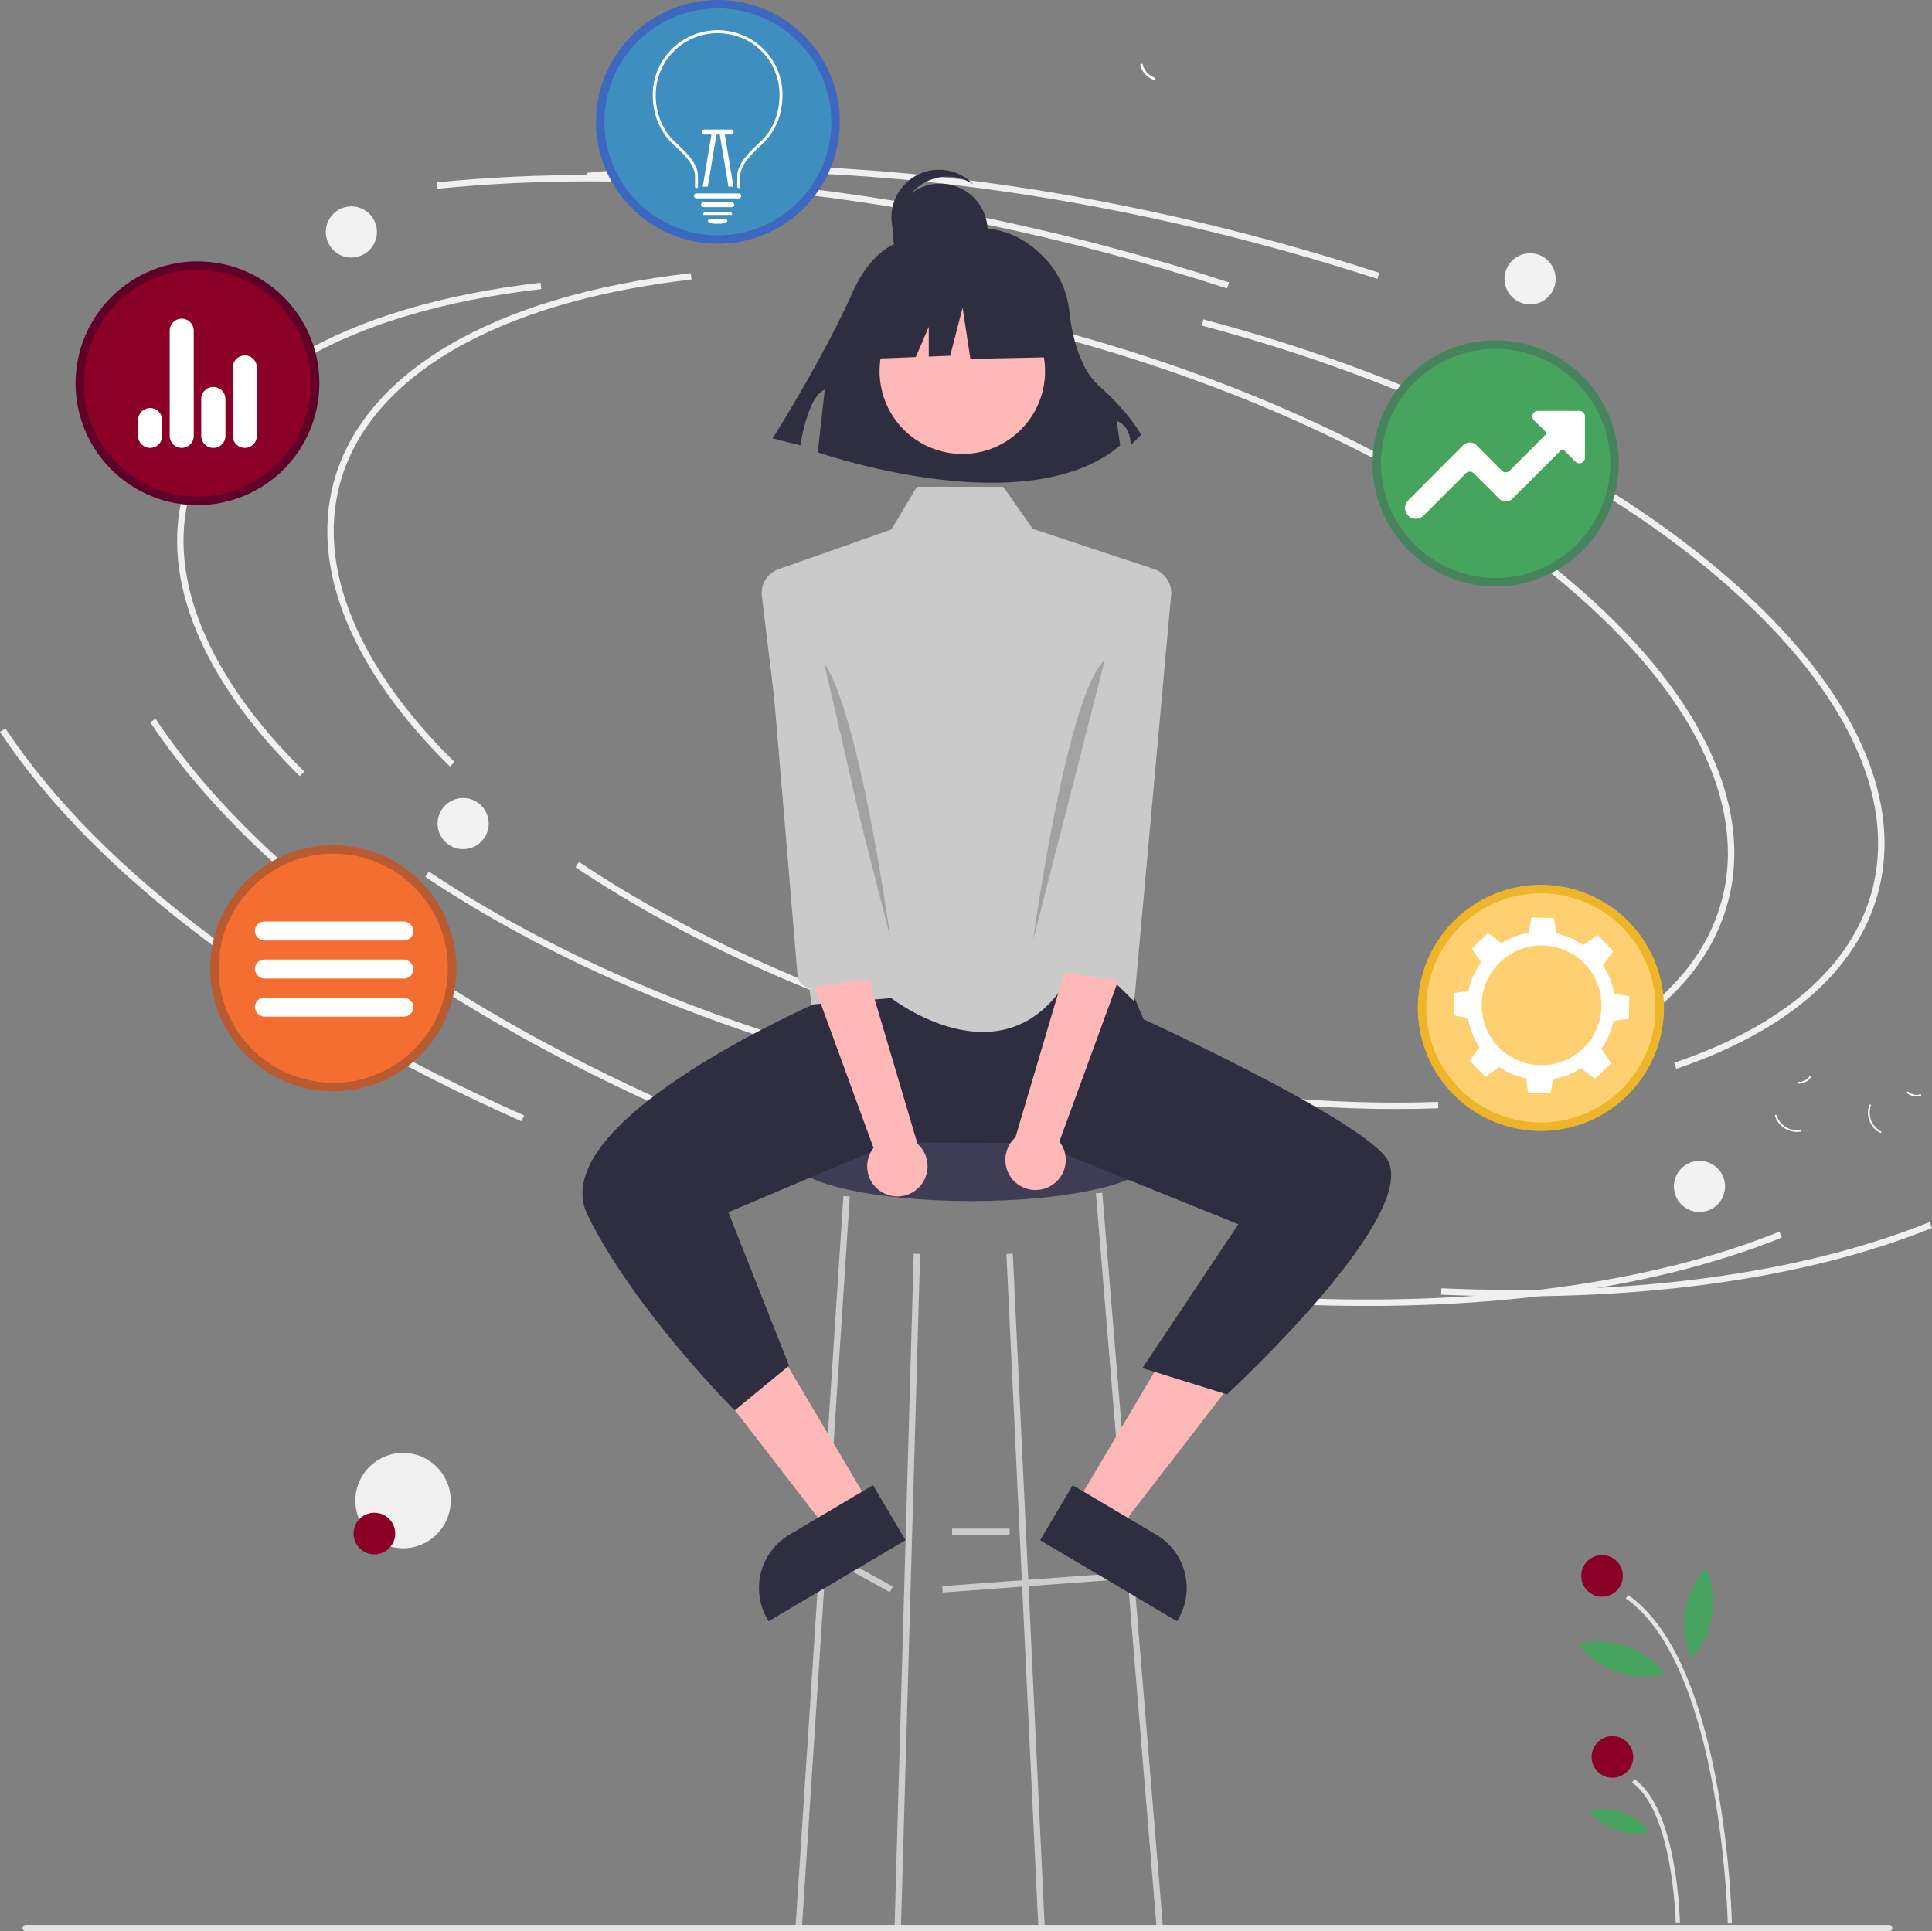 <?xml version="1.0" encoding="UTF-8" standalone="no"?>
<svg
   xmlns:dc="http://purl.org/dc/elements/1.1/"
   xmlns:cc="http://creativecommons.org/ns#"
   xmlns:rdf="http://www.w3.org/1999/02/22-rdf-syntax-ns#"
   xmlns:svg="http://www.w3.org/2000/svg"
   xmlns="http://www.w3.org/2000/svg"
   xmlns:sodipodi="http://sodipodi.sourceforge.net/DTD/sodipodi-0.dtd"
   xmlns:inkscape="http://www.inkscape.org/namespaces/inkscape"
   data-name="Layer 1"
   width="604.505"
   height="604.343"
   viewBox="0 0 604.505 604.343"
   version="1.1"
   id="svg100"
   sodipodi:docname="projects.svg"
   inkscape:version="0.92.1 r15371">
  <rect x="0" y="0" width="604.505" height="604.343" fill="#808080" stroke="none"/>
  <defs
     id="defs104" />
  <sodipodi:namedview
     pagecolor="#ffffff"
     bordercolor="#666666"
     borderopacity="1"
     objecttolerance="10"
     gridtolerance="10"
     guidetolerance="10"
     inkscape:pageopacity="0"
     inkscape:pageshadow="2"
     inkscape:window-width="1718"
     inkscape:window-height="1368"
     id="namedview102"
     showgrid="false"
     inkscape:zoom="1.0539772"
     inkscape:cx="263.7302"
     inkscape:cy="256.93413"
     inkscape:window-x="-7"
     inkscape:window-y="0"
     inkscape:window-maximized="0"
     inkscape:current-layer="svg100" />
  <g
     inkscape:groupmode="layer"
     id="layer8"
     inkscape:label="circle_1"
     transform="translate(7.087,-42.593)" />
  <g
     inkscape:groupmode="layer"
     id="layer1"
     inkscape:label="background"
     style="display:none"
     transform="translate(7.087,-42.593)">
    <circle
       style="fill:#cccccc"
       cx="112.915"
       cy="50"
       r="12"
       id="circle6" />
    <circle
       style="fill:#cccccc"
       cx="544.915"
       cy="190"
       r="12"
       id="circle8" />
    <rect
       style="fill:#cccccc"
       x="111.915"
       y="277"
       width="20"
       height="20"
       id="rect10" />
    <polygon
       style="fill:#cccccc"
       points="8.915,2 8.915,130 6.915,130 6.915,0 134.915,0 134.915,2 "
       id="polygon12" />
    <polygon
       style="fill:#cccccc"
       points="590.819,0 590.819,130 588.819,130 588.819,2 462.819,2 462.819,0 "
       id="polygon14" />
    <polygon
       style="fill:#cccccc"
       points="8.915,368 8.915,240 6.915,240 6.915,370 134.915,370 134.915,368 "
       id="polygon16" />
    <polygon
       style="fill:#cccccc"
       points="590.819,370 590.819,240 588.819,240 588.819,368 462.819,368 462.819,370 "
       id="polygon18" />
    <rect
       style="fill:#cccccc"
       x="42.915"
       y="61"
       width="140"
       height="2"
       id="rect20" />
    <rect
       style="fill:#cccccc"
       x="80.915"
       y="43"
       width="2"
       height="18.5"
       id="rect22" />
    <rect
       style="fill:#cccccc"
       x="141.915"
       y="43"
       width="2"
       height="18.5"
       id="rect24" />
    <rect
       style="fill:#cccccc"
       x="420.915"
       y="202"
       width="140"
       height="2"
       id="rect26" />
    <rect
       style="fill:#cccccc"
       x="458.915"
       y="184"
       width="2"
       height="18.5"
       id="rect28" />
    <rect
       style="fill:#cccccc"
       x="519.915"
       y="184"
       width="2"
       height="18.5"
       id="rect30" />
    <rect
       style="fill:#cccccc"
       x="51.915"
       y="296"
       width="140"
       height="2"
       id="rect32" />
    <rect
       style="fill:#cccccc"
       x="89.915"
       y="278"
       width="2"
       height="18.5"
       id="rect34" />
    <rect
       style="fill:#cccccc"
       x="150.915"
       y="278"
       width="2"
       height="18.5"
       id="rect36" />
  </g>
  <g
     inkscape:groupmode="layer"
     id="layer2"
     inkscape:label="thoughts"
     transform="translate(7.087,-42.593)">
    <path
       inkscape:connector-curvature="0"
       style="fill:#f0f0f0"
       d="m 133.72,282.477 c -30.666,-30.188 -43.617,-61.682 -36.47,-88.679 9.172,-34.645 49.918,-58.599 111.791,-65.72 l 0.229,1.987 c -61.011,7.021 -101.136,30.438 -110.085,64.245 -6.956,26.273 5.808,57.079 35.94,86.742 z"
       id="path2-7" />
    <path
       inkscape:connector-curvature="0"
       style="fill:#f0f0f0"
       d="m 429.591,389.635 c -38.272,0 -79.862,-5.688 -121.173,-16.624 -51.086,-13.524 -97.926,-33.938 -135.457,-59.035 l 1.111,-1.662 c 37.35,24.975 83.983,45.295 134.857,58.763 45.975,12.172 92.294,17.812 133.934,16.323 l 0.072,1.998 q -6.596,0.237 -13.345,0.236 z"
       id="path4-0" />
    <path
       inkscape:connector-curvature="0"
       style="fill:#f0f0f0"
       d="m 517.393,377.058 -0.641,-1.895 c 34.23,-11.573 55.639,-30.216 61.913,-53.916 7.976,-30.127 -9.352,-65.088 -48.79,-98.443 C 490.235,189.281 433.074,161.465 368.919,144.481 l 0.512,-1.934 c 64.436,17.059 121.875,45.019 161.735,78.731 40.062,33.881 57.617,69.566 49.433,100.481 -6.454,24.379 -28.311,43.5 -63.206,55.298 z"
       id="path6-3" />
    <path
       inkscape:connector-curvature="0"
       style="fill:#f0f0f0"
       d="M 203.086,390.471 C 127.883,357.118 69.933,313.846 39.913,268.626 l 1.666,-1.106 c 29.813,44.907 87.459,87.923 162.318,121.124 z"
       id="path8-5" />
    <path
       inkscape:connector-curvature="0"
       style="fill:#f0f0f0"
       d="m 467.494,448.253 q -11.635,0 -23.668,-0.52 l 0.086,-1.998 c 59.864,2.592 112.683,-4.572 152.758,-20.722 l 0.748,1.855 c -34.958,14.086 -79.515,21.384 -129.924,21.384 z"
       id="path10-3" />
    <path
       inkscape:connector-curvature="0"
       style="fill:#f0f0f0"
       d="m 423.86,129.872 c -12.43,-4.047 -25.215,-7.815 -38,-11.2 C 312.287,99.194 239.963,92.279 176.705,98.677 l -0.201,-1.99 c 63.494,-6.419 136.065,0.513 209.868,20.052 12.821,3.395 25.643,7.173 38.107,11.232 z"
       id="path12-6" />
    <path
       inkscape:connector-curvature="0"
       style="fill:#f0f0f0"
       d="m 86.72,285.477 c -30.666,-30.188 -43.617,-61.682 -36.47,-88.679 9.172,-34.645 49.918,-58.599 111.791,-65.72 l 0.229,1.987 c -61.011,7.021 -101.136,30.438 -110.085,64.245 -6.956,26.273 5.808,57.079 35.94,86.742 z"
       id="path14-7" />
    <path
       inkscape:connector-curvature="0"
       style="fill:#f0f0f0"
       d="m 382.591,392.635 c -38.272,0 -79.862,-5.688 -121.173,-16.624 -51.086,-13.524 -97.926,-33.938 -135.457,-59.035 l 1.111,-1.662 c 37.35,24.975 83.983,45.295 134.857,58.763 45.975,12.172 92.294,17.812 133.934,16.323 l 0.072,1.998 q -6.596,0.237 -13.345,0.236 z"
       id="path16-8" />
    <path
       inkscape:connector-curvature="0"
       style="fill:#f0f0f0"
       d="m 470.393,380.058 -0.641,-1.895 c 34.23,-11.573 55.639,-30.216 61.913,-53.916 7.976,-30.127 -9.352,-65.088 -48.79,-98.443 C 443.235,192.281 386.074,164.465 321.919,147.481 l 0.512,-1.934 c 64.436,17.059 121.875,45.019 161.735,78.731 40.062,33.881 57.617,69.566 49.433,100.481 -6.454,24.379 -28.311,43.5 -63.206,55.298 z"
       id="path18-6" />
    <path
       inkscape:connector-curvature="0"
       style="fill:#f0f0f0"
       d="M 156.086,393.471 C 80.883,360.118 22.933,316.846 -7.087,271.626 l 1.666,-1.106 c 29.813,44.907 87.459,87.923 162.318,121.124 z"
       id="path20-3" />
    <path
       inkscape:connector-curvature="0"
       style="fill:#f0f0f0"
       d="m 420.494,451.253 q -11.635,0 -23.668,-0.52 l 0.086,-1.998 c 59.864,2.592 112.683,-4.572 152.758,-20.722 l 0.748,1.855 c -34.958,14.086 -79.515,21.384 -129.924,21.384 z"
       id="path22-9" />
    <path
       inkscape:connector-curvature="0"
       style="fill:#f0f0f0"
       d="m 376.86,132.872 c -12.43,-4.047 -25.215,-7.815 -38,-11.2 C 265.287,102.194 192.963,95.279 129.705,101.677 l -0.201,-1.99 c 63.494,-6.419 136.065,0.513 209.868,20.052 12.821,3.395 25.643,7.173 38.107,11.232 z"
       id="path24-5" />
    <circle
       style="fill:#f2f2f2"
       cx="60.664"
       cy="169.857"
       r="8"
       id="circle58" />
    <circle
       style="fill:#f2f2f2;fill-opacity:1"
       cx="471.664"
       cy="129.857"
       r="8"
       id="circle60" />
    <circle
       style="fill:#f2f2f2"
       cx="524.664"
       cy="413.857"
       r="8"
       id="circle62" />
    <path
       inkscape:connector-curvature="0"
       style="fill:#ffffff"
       d="m 350.454,62.785 a 5.899,5.899 0 0 0 3.787,4.122 c 0.474,0.163 0.16,0.874 -0.311,0.712 a 6.61,6.61 0 0 1 -4.2,-4.551 0.402,0.402 0 0 1 0.22,-0.504 0.391,0.391 0 0 1 0.504,0.22 z"
       id="path94-9" />
    <path
       inkscape:connector-curvature="0"
       style="fill:#ffffff"
       d="m 556.189,396.711 a 7.175,7.175 0 0 1 -7.885,-4.914 c -0.104,-0.328 0.402,-0.505 0.506,-0.176 a 6.643,6.643 0 0 0 7.343,4.556 c 0.34,-0.052 0.374,0.482 0.035,0.534 z"
       id="path120" />
    <path
       inkscape:connector-curvature="0"
       style="fill:#ffffff"
       d="m 555.521,381.137 a 4.061,4.061 0 0 0 3.493,-1.627 c 0.205,-0.277 0.607,0.077 0.403,0.353 a 4.551,4.551 0 0 1 -3.861,1.808 0.277,0.277 0 0 1 -0.285,-0.249 0.269,0.269 0 0 1 0.249,-0.285 z"
       id="path124" />
    <path
       inkscape:connector-curvature="0"
       style="fill:#ffffff"
       d="m 581.136,397.07 a 7.175,7.175 0 0 1 -3.337,-8.67 c 0.115,-0.325 0.625,-0.161 0.51,0.164 a 6.643,6.643 0 0 0 3.121,8.059 c 0.303,0.163 0.01,0.61 -0.293,0.448 z"
       id="path130" />
    <path
       inkscape:connector-curvature="0"
       style="fill:#ffffff"
       d="m 589.979,384.233 a 4.061,4.061 0 0 0 3.769,0.804 c 0.331,-0.098 0.438,0.427 0.109,0.524 a 4.551,4.551 0 0 1 -4.171,-0.881 0.277,0.277 0 0 1 -0.077,-0.37 0.269,0.269 0 0 1 0.37,-0.077 z"
       id="path134" />
    <circle
       style="fill:#f2f2f2"
       cx="137.823"
       cy="300.322"
       r="8"
       id="circle62-2" />
    <circle
       style="fill:#f2f2f2"
       cx="102.853"
       cy="115.186"
       r="8"
       id="circle62-2-3" />
  </g>
  <g
     inkscape:groupmode="layer"
     id="layer10"
     inkscape:label="outer_circle"
     transform="translate(7.087,-42.593)" />
  <g
     inkscape:groupmode="layer"
     id="layer9"
     inkscape:label="trend"
     transform="translate(7.087,-42.593)">
    <circle
       style="fill:#47a45e;fill-opacity:1;stroke-width:0.813"
       id="af8c7bff-6816-464a-b0a9-6a679aecd372-8-4"
       data-name="Ellipse 563"
       cx="461.839"
       cy="187.416"
       r="36.993" />
    <path
       inkscape:connector-curvature="0"
       style="fill:#47845e;fill-opacity:1;stroke-width:1.01"
       d="m 460.88,226.131 a 38.514,38.514 0 1 1 38.514,-38.514 38.558,38.558 0 0 1 -38.514,38.514 z m 0,-74.372 a 35.858,35.858 0 1 0 35.858,35.858 35.899,35.899 0 0 0 -35.858,-35.858 z"
       id="path32-1" />
    <path
       inkscape:connector-curvature="0"
       style="fill:#ffffff;fill-opacity:1;stroke-width:1.222"
       d="m 435.932,204.944 a 3.388,3.388 0 0 1 -2.399,-5.78 l 17.215,-17.263 a 2.873,2.873 0 0 1 2.047,-0.85 h 0.002 a 2.874,2.874 0 0 1 2.046,0.847 l 7.984,7.984 a 1.724,1.724 0 0 0 1.228,0.509 h 8.4e-4 a 1.722,1.722 0 0 0 1.227,-0.509 L 476.554,178.591 a 0.578,0.578 0 0 0 -8.4e-4,-0.818 l -3.647,-3.641 a 1.736,1.736 0 0 1 1.226,-2.965 h 12.954 a 1.738,1.738 0 0 1 1.736,1.736 v 12.946 a 1.736,1.736 0 0 1 -2.963,1.228 l -3.653,-3.653 a 0.578,0.578 0 0 0 -0.818,0 l -15.264,15.253 a 2.874,2.874 0 0 1 -2.045,0.847 h -2.8e-4 a 2.874,2.874 0 0 1 -2.046,-0.848 l -7.988,-7.988 a 1.778,1.778 0 0 0 -2.455,0 l -13.263,13.263 a 3.364,3.364 0 0 1 -2.395,0.993 z"
       id="path34-7" />
    <circle
       style="fill:#8a0026;fill-opacity:1;stroke-width:0.813"
       id="af8c7bff-6816-464a-b0a9-6a679aecd372-8-4-2"
       data-name="Ellipse 563"
       cx="55.541"
       cy="162.499"
       r="36.993" />
  </g>
  <g
     inkscape:groupmode="layer"
     id="layer4"
     inkscape:label="over_idea"
     transform="translate(7.087,-42.593)">
    <circle
       style="fill:#f56e31;fill-opacity:1;stroke-width:0.813"
       id="af8c7bff-6816-464a-b0a9-6a679aecd372-8-4-1"
       data-name="Ellipse 563"
       cx="98.155"
       cy="345.377"
       r="36.993" />
    <path
       inkscape:connector-curvature="0"
       style="fill:#b95a31;fill-opacity:1;stroke-width:1.01"
       d="m 97.196,384.091 a 38.514,38.514 0 1 1 38.514,-38.514 38.558,38.558 0 0 1 -38.514,38.514 z m 0,-74.372 a 35.858,35.858 0 1 0 35.858,35.858 35.899,35.899 0 0 0 -35.858,-35.858 z"
       id="path32-1-5" />
    <circle
       style="fill:#ffd072;fill-opacity:1;stroke-width:0.813"
       id="af8c7bff-6816-464a-b0a9-6a679aecd372-8-4-8"
       data-name="Ellipse 563"
       cx="476.007"
       cy="357.792"
       r="36.993" />
    <path
       inkscape:connector-curvature="0"
       style="fill:#edb52a;fill-opacity:1;stroke-width:1.01"
       d="m 475.048,396.506 a 38.514,38.514 0 1 1 38.514,-38.514 38.558,38.558 0 0 1 -38.514,38.514 z m 0,-74.372 a 35.858,35.858 0 1 0 35.858,35.858 35.899,35.899 0 0 0 -35.858,-35.858 z"
       id="path32-1-0" />
    <path
       inkscape:connector-curvature="0"
       style="fill:#ffffff;fill-opacity:1;stroke-width:3.222"
       d="m 479.809,334.671 -0.709,-4.811 -7.023,-0.132 -0.889,4.78 a 23.037,23.037 0 0 0 -8.424,3.211 l -4.271,-3.174 -5.059,4.873 2.927,4.264 a 23.046,23.046 0 0 0 -3.99,8.997 l -4.448,0.656 -0.132,7.023 4.42,0.822 a 23.039,23.039 0 0 0 3.649,9.14 l -3.085,4.152 4.873,5.059 4.387,-3.011 a 23.031,23.031 0 0 0 8.357,3.537 l 0.656,4.448 7.023,0.132 0.822,-4.42 a 23.042,23.042 0 0 0 8.672,-3.336 l 4.435,3.295 5.059,-4.873 -3.098,-4.514 a 23.045,23.045 0 0 0 3.798,-8.693 l 4.811,-0.709 0.132,-7.023 -4.781,-0.889 a 23.048,23.048 0 0 0 -3.468,-8.83 l 3.265,-4.394 -4.872,-5.059 -4.555,3.126 a 23.044,23.044 0 0 0 -8.48,-3.647 z m 14.17,22.867 a 18.733,18.733 0 1 1 -18.378,-19.082 18.733,18.733 0 0 1 18.378,19.081 z"
       id="path62-3-6" />
    <circle
       style="fill:#3e8fc0;fill-opacity:1;stroke-width:0.813"
       id="af8c7bff-6816-464a-b0a9-6a679aecd372-8-4-2-2"
       data-name="Ellipse 563"
       cx="218.372"
       cy="80.692"
       r="36.993" />
    <path
       inkscape:connector-curvature="0"
       style="display:inline;fill:#3e67c0;fill-opacity:1"
       d="m 217.534,118.868 a 38.138,38.138 0 1 1 38.138,-38.138 38.181,38.181 0 0 1 -38.138,38.138 z m 0,-73.646 a 35.508,35.508 0 1 0 35.508,35.508 35.548,35.548 0 0 0 -35.508,-35.508 z"
       id="path22-4" />
  </g>
  <g
     inkscape:groupmode="layer"
     id="layer11"
     inkscape:label="system"
     transform="translate(7.087,-42.593)" />
  <g
     inkscape:groupmode="layer"
     id="layer6"
     inkscape:label="datapoints_idea"
     transform="translate(7.087,-42.593)" />
  <g
     inkscape:groupmode="layer"
     id="layer5"
     inkscape:label="datapoints"
     style="display:inline"
     transform="translate(7.087,-42.593)">
    <path
       inkscape:connector-curvature="0"
       style="fill:#5f0026;fill-opacity:1"
       d="m 54.702,200.675 a 38.138,38.138 0 1 1 38.138,-38.138 38.181,38.181 0 0 1 -38.138,38.138 z m 0,-73.646 a 35.508,35.508 0 1 0 35.508,35.508 35.548,35.548 0 0 0 -35.508,-35.508 z"
       id="path22" />
    <path
       inkscape:connector-curvature="0"
       style="fill:#ffffff;fill-opacity:1"
       d="m 69.517,182.755 a 3.768,3.768 0 0 1 -3.769,-3.763 v -21.398 a 3.767,3.767 0 0 1 3.762,-3.763 h 0.007 a 3.767,3.767 0 0 1 3.762,3.763 v 21.398 a 3.767,3.767 0 0 1 -3.762,3.763 z m -9.824,0 a 3.779,3.779 0 0 1 -3.817,-3.763 V 167.465 a 3.766,3.766 0 0 1 3.762,-3.762 h 0.054 a 3.766,3.766 0 0 1 3.762,3.762 v 11.527 a 3.767,3.767 0 0 1 -3.762,3.763 z m -9.919,0 a 3.768,3.768 0 0 1 -3.769,-3.763 v -32.909 a 3.767,3.767 0 0 1 3.762,-3.763 h 0.007 a 3.767,3.767 0 0 1 3.762,3.763 v 32.909 a 3.767,3.767 0 0 1 -3.762,3.763 z m -9.881,0 a 3.762,3.762 0 0 1 -3.766,-3.765 l 0.004,-4.943 a 3.762,3.762 0 0 1 7.525,0.003 v 4.942 a 3.767,3.767 0 0 1 -3.762,3.763 z"
       id="path24" />
    <rect
       style="display:inline;fill:#ffffff;stroke-width:0.992"
       x="-122.263"
       y="-336.903"
       width="49.619"
       height="5.954"
       rx="2.977"
       transform="scale(-1)"
       id="rect78-0-6-6" />
    <rect
       style="display:inline;fill:#ffffff;stroke-width:0.992"
       x="-122.263"
       y="-348.811"
       width="49.619"
       height="5.954"
       rx="2.977"
       transform="scale(-1)"
       id="rect80-7-3-8" />
    <rect
       style="display:inline;fill:#ffffff;stroke-width:0.992"
       x="-122.263"
       y="-360.72"
       width="49.619"
       height="5.954"
       rx="2.977"
       transform="scale(-1)"
       id="rect82-2-9-7" />
  </g>
  <g
     inkscape:groupmode="layer"
     id="layer12"
     inkscape:label="light_bulb"
     transform="translate(7.087,-42.593)">
    <path
       inkscape:connector-curvature="0"
       style="fill:#ffffff;fill-opacity:1;stroke-width:0.155"
       id="ecc2cf6c-8ee8-498c-972d-3c77e28b77e9-898"
       data-name="Path 2546"
       d="m 224.057,101.472 a 0.464,0.464 0 0 1 -0.464,-0.464 v -3.306 c 0,-3.886 3.832,-7.513 6.631,-10.162 0.232,-0.22 0.458,-0.433 0.675,-0.641 3.871,-3.701 5.917,-8.728 5.917,-14.54 0,-10.862 -8.508,-19.37 -19.37,-19.37 h -0.055 a 19.337,19.337 0 0 0 -19.315,19.261 v 0.108 c 0,5.691 2.156,10.99 5.915,14.539 0.19,0.18 0.388,0.365 0.591,0.555 2.834,2.654 6.716,6.288 6.716,10.25 v 3.306 a 0.464,0.464 0 0 1 -0.928,0 v -3.306 c 0,-3.56 -3.712,-7.035 -6.423,-9.573 q -0.306,-0.286 -0.594,-0.557 c -3.944,-3.723 -6.206,-9.268 -6.206,-15.213 v -0.111 c 0.031,-11.142 9.107,-20.187 20.242,-20.187 h 0.057 a 20.192,20.192 0 0 1 20.297,20.087 q 4.7e-4,0.106 -2e-5,0.212 c 0,6.071 -2.145,11.331 -6.204,15.211 -0.218,0.208 -0.445,0.423 -0.678,0.644 -2.676,2.533 -6.341,6.002 -6.341,9.488 v 3.306 a 0.464,0.464 0 0 1 -0.464,0.464 z" />
    <path
       inkscape:connector-curvature="0"
       style="fill:#ffffff;fill-opacity:1;stroke-width:0.155"
       id="b22bef41-3cd7-4c1e-881c-c9a642005cb0-899"
       data-name="Path 2547"
       d="m 221.853,107.426 h -8.816 a 0.773,0.773 0 1 1 0,-1.546 h 8.816 a 0.773,0.773 0 0 1 0,1.546 z" />
    <path
       inkscape:connector-curvature="0"
       style="fill:#ffffff;fill-opacity:1;stroke-width:0.155"
       d="m 218.393,112.607 h -1.897 a 3.626,3.626 0 0 1 -1.87,-0.518 0.432,0.432 0 0 1 -0.196,-0.497 0.446,0.446 0 0 1 0.433,-0.331 h 5.164 a 0.446,0.446 0 0 1 0.433,0.331 0.432,0.432 0 0 1 -0.196,0.497 3.626,3.626 0 0 1 -1.87,0.518 z"
       id="path9" />
    <path
       inkscape:connector-curvature="0"
       style="fill:#ffffff;fill-opacity:1;stroke-width:0.155"
       d="m 221.855,109.868 h -8.868 l -0.028,-0.059 a 0.731,0.731 0 0 1 0.139,-0.628 0.751,0.751 0 0 1 0.591,-0.286 h 7.51 a 0.751,0.751 0 0 1 0.591,0.286 0.727,0.727 0 0 1 0.141,0.62 l -0.013,0.059 z"
       id="path11" />
    <path
       inkscape:connector-curvature="0"
       style="fill:#ffffff;fill-opacity:1;stroke-width:0.155"
       id="a74da646-4683-465e-97fe-dd817e7fc328-902"
       data-name="Path 2550"
       d="M 224.057,104.681 H 210.833 a 0.773,0.773 0 0 1 0,-1.547 h 13.223 a 0.773,0.773 0 0 1 0,1.547 z" />
    <path
       inkscape:connector-curvature="0"
       style="fill:#ffffff;stroke-width:0.155;fill-opacity:1"
       d="m 217.12,84.48 -2.75,16.528 h -1.57 l 2.793,-16.782 a 0.774,0.774 0 0 1 1.526,0.254 z"
       id="path16" />
    <path
       inkscape:connector-curvature="0"
       style="fill:#ffffff;stroke-width:0.155;fill-opacity:1"
       d="m 222.405,101.008 h -1.57 l -2.75,-16.528 a 0.774,0.774 0 0 1 1.526,-0.254 z"
       id="path18" />
    <path
       inkscape:connector-curvature="0"
       style="fill:#ffffff;stroke-width:0.155;fill-opacity:1"
       id="be3a5c8a-fbb4-472c-819b-e8dd06032f6a-903"
       data-name="Path 2551"
       d="m 212.419,83.928 a 0.773,0.773 0 0 1 0.773,-0.773 h 8.505 a 0.773,0.773 0 0 1 0,1.547 h -8.505 a 0.773,0.773 0 0 1 -0.773,-0.773 z" />
  </g>
  <circle
     cx="126.108"
     cy="469.571"
     r="14.92"
     style="isolation:isolate;fill:#f0f0f0"
     id="circle2" />
  <ellipse
     cx="303.894"
     cy="362.843"
     rx="56"
     ry="13"
     id="ellipse38"
     style="fill:#3f3d56" />
  <rect
     x="257.415"
     y="516.733"
     width="54.148"
     height="2"
     transform="rotate(-4.229)"
     id="rect40"
     style="fill:#cccccc;fill-opacity:1" />
  <rect
     x="-302.375"
     y="461.225"
     width="2"
     height="22.825"
     transform="rotate(-61.189)"
     id="rect42"
     style="fill:#cccccc;fill-opacity:1" />
  <rect
     x="297.894"
     y="478.343"
     width="18"
     height="2"
     id="rect44"
     style="fill:#cccccc;fill-opacity:1" />
  <polygon
     points="256.809,416.868 258.805,417.004 243.805,646.004 241.809,645.868 "
     id="polygon46"
     style="fill:#cccccc;fill-opacity:1"
     transform="translate(7.087,-42.593)" />
  <polygon
     points="309.806,434.887 319.806,645.887 317.808,645.985 307.808,434.985 "
     id="polygon48"
     style="fill:#cccccc;fill-opacity:1"
     transform="translate(7.087,-42.593)" />
  <rect
     x="310.991"
     y="400.387"
     width="2"
     height="230.783"
     transform="rotate(-4.722)"
     id="rect50"
     style="fill:#cccccc;fill-opacity:1" />
  <polygon
     points="278.807,434.912 280.807,434.96 274.807,645.96 272.807,645.912 "
     id="polygon52"
     style="fill:#cccccc;fill-opacity:1"
     transform="translate(7.087,-42.593)" />
  <polygon
     points="215.29,474.07 234.894,462.459 265.236,513.691 251.954,521.557 "
     id="polygon54"
     style="fill:#ffb8b8;fill-opacity:1"
     transform="translate(7.087,-42.593)" />
  <path
     d="m 283.337,481.967 -42.827,25.366 -0.321,-0.542 a 19.375,19.375 0 0 1 6.796,-26.543 l 0.001,-6.3e-4 26.158,-15.492 z"
     id="path56"
     inkscape:connector-curvature="0"
     style="fill:#2f2e41" />
  <polygon
     points="379.324,474.07 359.721,462.459 329.378,513.691 342.66,521.557 "
     id="polygon58"
     style="fill:#ffb8b8;fill-opacity:1"
     transform="translate(7.087,-42.593)" />
  <path
     d="m 335.646,464.755 26.158,15.492 10e-4,6.3e-4 a 19.375,19.375 0 0 1 6.796,26.543 l -0.321,0.542 -42.827,-25.366 z"
     id="path60"
     inkscape:connector-curvature="0"
     style="fill:#2f2e41" />
  <path
     d="m 345.593,289.907 c 0,0 -43.335,30.523 -85.517,2.979 l -0.66,19.201 c 0,0 -90.354,38.32 -75.522,68.256 14.832,29.936 46,61 46,61 l 17,-14 -19,-48 51.682,-21.895 45.056,0.227 62.826,25.429 -30,45 26.436,8.239 c 0,0 63,-58 49.5,-74.5 -10.821,-13.225 -75.594,-42.878 -75.594,-42.878 z"
     id="path62"
     inkscape:connector-curvature="0"
     style="fill:#2f2e41" />
  <path
     d="m 360.674,177.935 -37.509,-12.434 -9.271,-13.158 h -27 l -8,13.366 -34.78,12.226 a 8,8 0 0 0 -5.686,9.047 l 15.466,127.361 25,-2 c 0,0 33.682,26.282 54,-4 l 1.085,-15.271 20.915,20.271 11.466,-126.361 a 8,8 0 0 0 -5.686,-9.047 z"
     id="path64"
     inkscape:connector-curvature="0"
     style="fill:#cacaca;fill-opacity:1" />
  <path
     d="m 256.076,205.407 22.5,87.991 c 0,0 -10.5,-76.991 -22.5,-87.991 z"
     style="opacity:0.2;isolation:isolate"
     id="path72"
     inkscape:connector-curvature="0" />
  <path
     d="m 323.213,294.398 22.5,-87.991 c -12,11 -22.5,87.991 -22.5,87.991 z"
     style="opacity:0.2;isolation:isolate"
     id="path74"
     inkscape:connector-curvature="0" />
  <path
     d="m 328.452,371.268 a 9.377,9.377 0 0 0 3.016,-14.059 l 20.426,-55.866 -15.635,-7.96 -18.54,62.542 a 9.428,9.428 0 0 0 10.733,15.343 z"
     id="path76"
     inkscape:connector-curvature="0"
     style="fill:#ffb8b8;fill-opacity:1" />
  <path
     d="m 348.189,199.91 -22.79,99.102 a 4,4 0 0 0 2.995,4.733 l 21.948,3.162 a 4,4 0 0 0 4.875,-3.323 l 6.677,-103.242 z"
     id="path78"
     inkscape:connector-curvature="0"
     style="fill:#cacaca;fill-opacity:1" />
  <path
     d="m 276.337,373.268 a 9.377,9.377 0 0 1 -3.016,-14.059 l -20.426,-55.866 15.635,-7.96 18.54,62.542 a 9.428,9.428 0 0 1 -10.733,15.343 z"
     id="path80"
     inkscape:connector-curvature="0"
     style="fill:#ffb8b8;fill-opacity:1" />
  <path
     d="m 256.6,201.91 22.79,99.102 a 4,4 0 0 1 -2.995,4.733 l -21.948,3.162 a 4,4 0 0 1 -4.875,-3.323 l -8.677,-103.242 z"
     id="path82"
     inkscape:connector-curvature="0"
     style="fill:#cacaca;fill-opacity:1" />
  <path
     d="m 591.087,604.343 h -583 a 1,1 0 0 1 0,-2 h 583 a 1,1 0 0 1 0,2 z"
     id="path84"
     inkscape:connector-curvature="0"
     style="fill:#e4e4e4" />
  <path
     d="m 508.698,500.186 0.748,-1.066 c 12.836,9.013 22.2,29.06 27.831,59.585 a 302.009,302.009 0 0 1 4.623,43.161 l -1.302,0.025 c -0.015,-0.804 -1.914,-80.653 -31.899,-101.706 z"
     id="path86"
     inkscape:connector-curvature="0"
     style="fill:#e4e4e4" />
  <path
     d="m 510.651,557.797 0.748,-1.066 c 13.38,9.394 14.194,43.382 14.222,44.824 l -1.302,0.025 c -0.006,-0.347 -0.827,-34.769 -13.668,-43.784 z"
     id="path88"
     inkscape:connector-curvature="0"
     style="fill:#e4e4e4" />
  <circle
     cx="501.259"
     cy="493.142"
     r="6.511"
     id="circle90"
     style="fill:#8a0026;fill-opacity:1" />
  <circle
     cx="504.514"
     cy="549.79"
     r="6.511"
     id="circle92"
     style="fill:#8a0026;fill-opacity:1" />
  <path
     d="m 533.751,490.71 a 26.358,26.358 0 0 1 -4.431,28.305 26.358,26.358 0 0 1 4.431,-28.305 z"
     id="path94"
     style="fill:#47a45e;fill-opacity:1"
     inkscape:connector-curvature="0" />
  <path
     d="m 493.894,514.54 a 26.358,26.358 0 0 1 27.099,9.295 26.358,26.358 0 0 1 -27.099,-9.295 z"
     id="path96"
     style="fill:#47a45e;fill-opacity:1"
     inkscape:connector-curvature="0" />
  <path
     d="m 497.296,566.717 a 18.475,18.475 0 0 1 18.995,6.515 18.475,18.475 0 0 1 -18.995,-6.515 z"
     id="path98"
     style="fill:#47a45e;fill-opacity:1"
     inkscape:connector-curvature="0" />
  <circle
     cx="117.14"
     cy="479.891"
     r="6.511"
     id="circle90-5"
     style="fill:#8a0026;fill-opacity:1" />
  <g
     inkscape:groupmode="layer"
     id="layer13"
     inkscape:label="head_old"
     style="display:none">
    <path
       d="M 331.877,91.567 C 320.787,72.829 298.847,71.955 298.847,71.955 c 0,0 -21.38,-2.734 -35.095,25.805 -12.783,26.601 -30.426,43.284 -2.84,49.511 l 4.983,-15.509 3.086,16.663 a 107.935,107.935 0 0 0 11.803,0.202 c 29.542,-0.954 57.677,0.279 56.771,-10.322 -1.204,-14.092 4.994,-28.708 -5.677,-46.738 z"
       id="path66"
       inkscape:connector-curvature="0"
       style="fill:#2f2e41" />
    <circle
       cx="301.394"
       cy="118.262"
       r="29"
       id="circle68"
       style="fill:#ffb8b8" />
    <polygon
       points="278.5,151.404 282.807,141.355 282.807,151.239 289.921,150.965 294.049,134.966 296.63,151.997 321.919,151.481 320.886,131.353 299.21,119.999 269.277,124.644 263.084,151.997 "
       id="polygon70"
       style="fill:#2f2e41"
       transform="translate(7.087,-42.593)" />
  </g>
  <g
     inkscape:groupmode="layer"
     id="layer14"
     inkscape:label="head_new">
    <path
       inkscape:connector-curvature="0"
       style="fill:#2f2e41;stroke-width:1.228"
       d="m 291.771,75.193 c 0,0 -15.226,-5.438 -25.013,16.313 -9.788,21.751 -25.013,45.677 -25.013,45.677 l 8.7,2.175 c 0,0 2.175,-15.226 7.613,-17.401 l -2.175,19.576 c 0,0 65.252,22.838 94.616,-2.175 l -1.088,-7.613 c 0,0 4.35,1.088 4.35,7.613 l 3.263,-3.263 c 0,0 -3.263,-6.525 -13.051,-15.226 -6.424,-5.711 -8.632,-16.575 -9.391,-23.367 A 28.277,28.277 0 0 0 328.073,82.103 C 321.568,74.565 309.716,66.553 291.771,75.193 Z"
       id="path50" />
    <circle
       style="fill:#ffb8b8;stroke-width:1.228;fill-opacity:1"
       cx="301.101"
       cy="116.171"
       r="25.887"
       id="circle64" />
    <circle
       style="fill:#2f2e41;stroke-width:0.828"
       cx="234.052"
       cy="-192.281"
       r="14.895"
       id="circle50"
       transform="rotate(53.226)" />
    <path
       inkscape:connector-curvature="0"
       style="fill:#2f2e41;stroke-width:0.828"
       d="M 284.556,79.11 A 14.887,14.887 0 0 1 304.507,57.656 14.886,14.886 0 1 0 285.824,80.573 14.953,14.953 0 0 1 284.556,79.11 Z"
       id="path52-5" />
    <a
       id="a5346"
       transform="matrix(1.228,0,0,1.228,-295.339,198.913)">
      <polygon
         transform="matrix(0.767,0,0,0.767,260.236,-187.106)"
         style="fill:#2f2e41"
         id="polygon70-8"
         points="320.886,131.353 299.21,119.999 269.277,124.644 263.084,151.997 278.5,151.404 282.807,141.355 282.807,151.239 289.921,150.965 294.049,134.966 296.63,151.997 321.919,151.481 " />
    </a>
  </g>
</svg>
